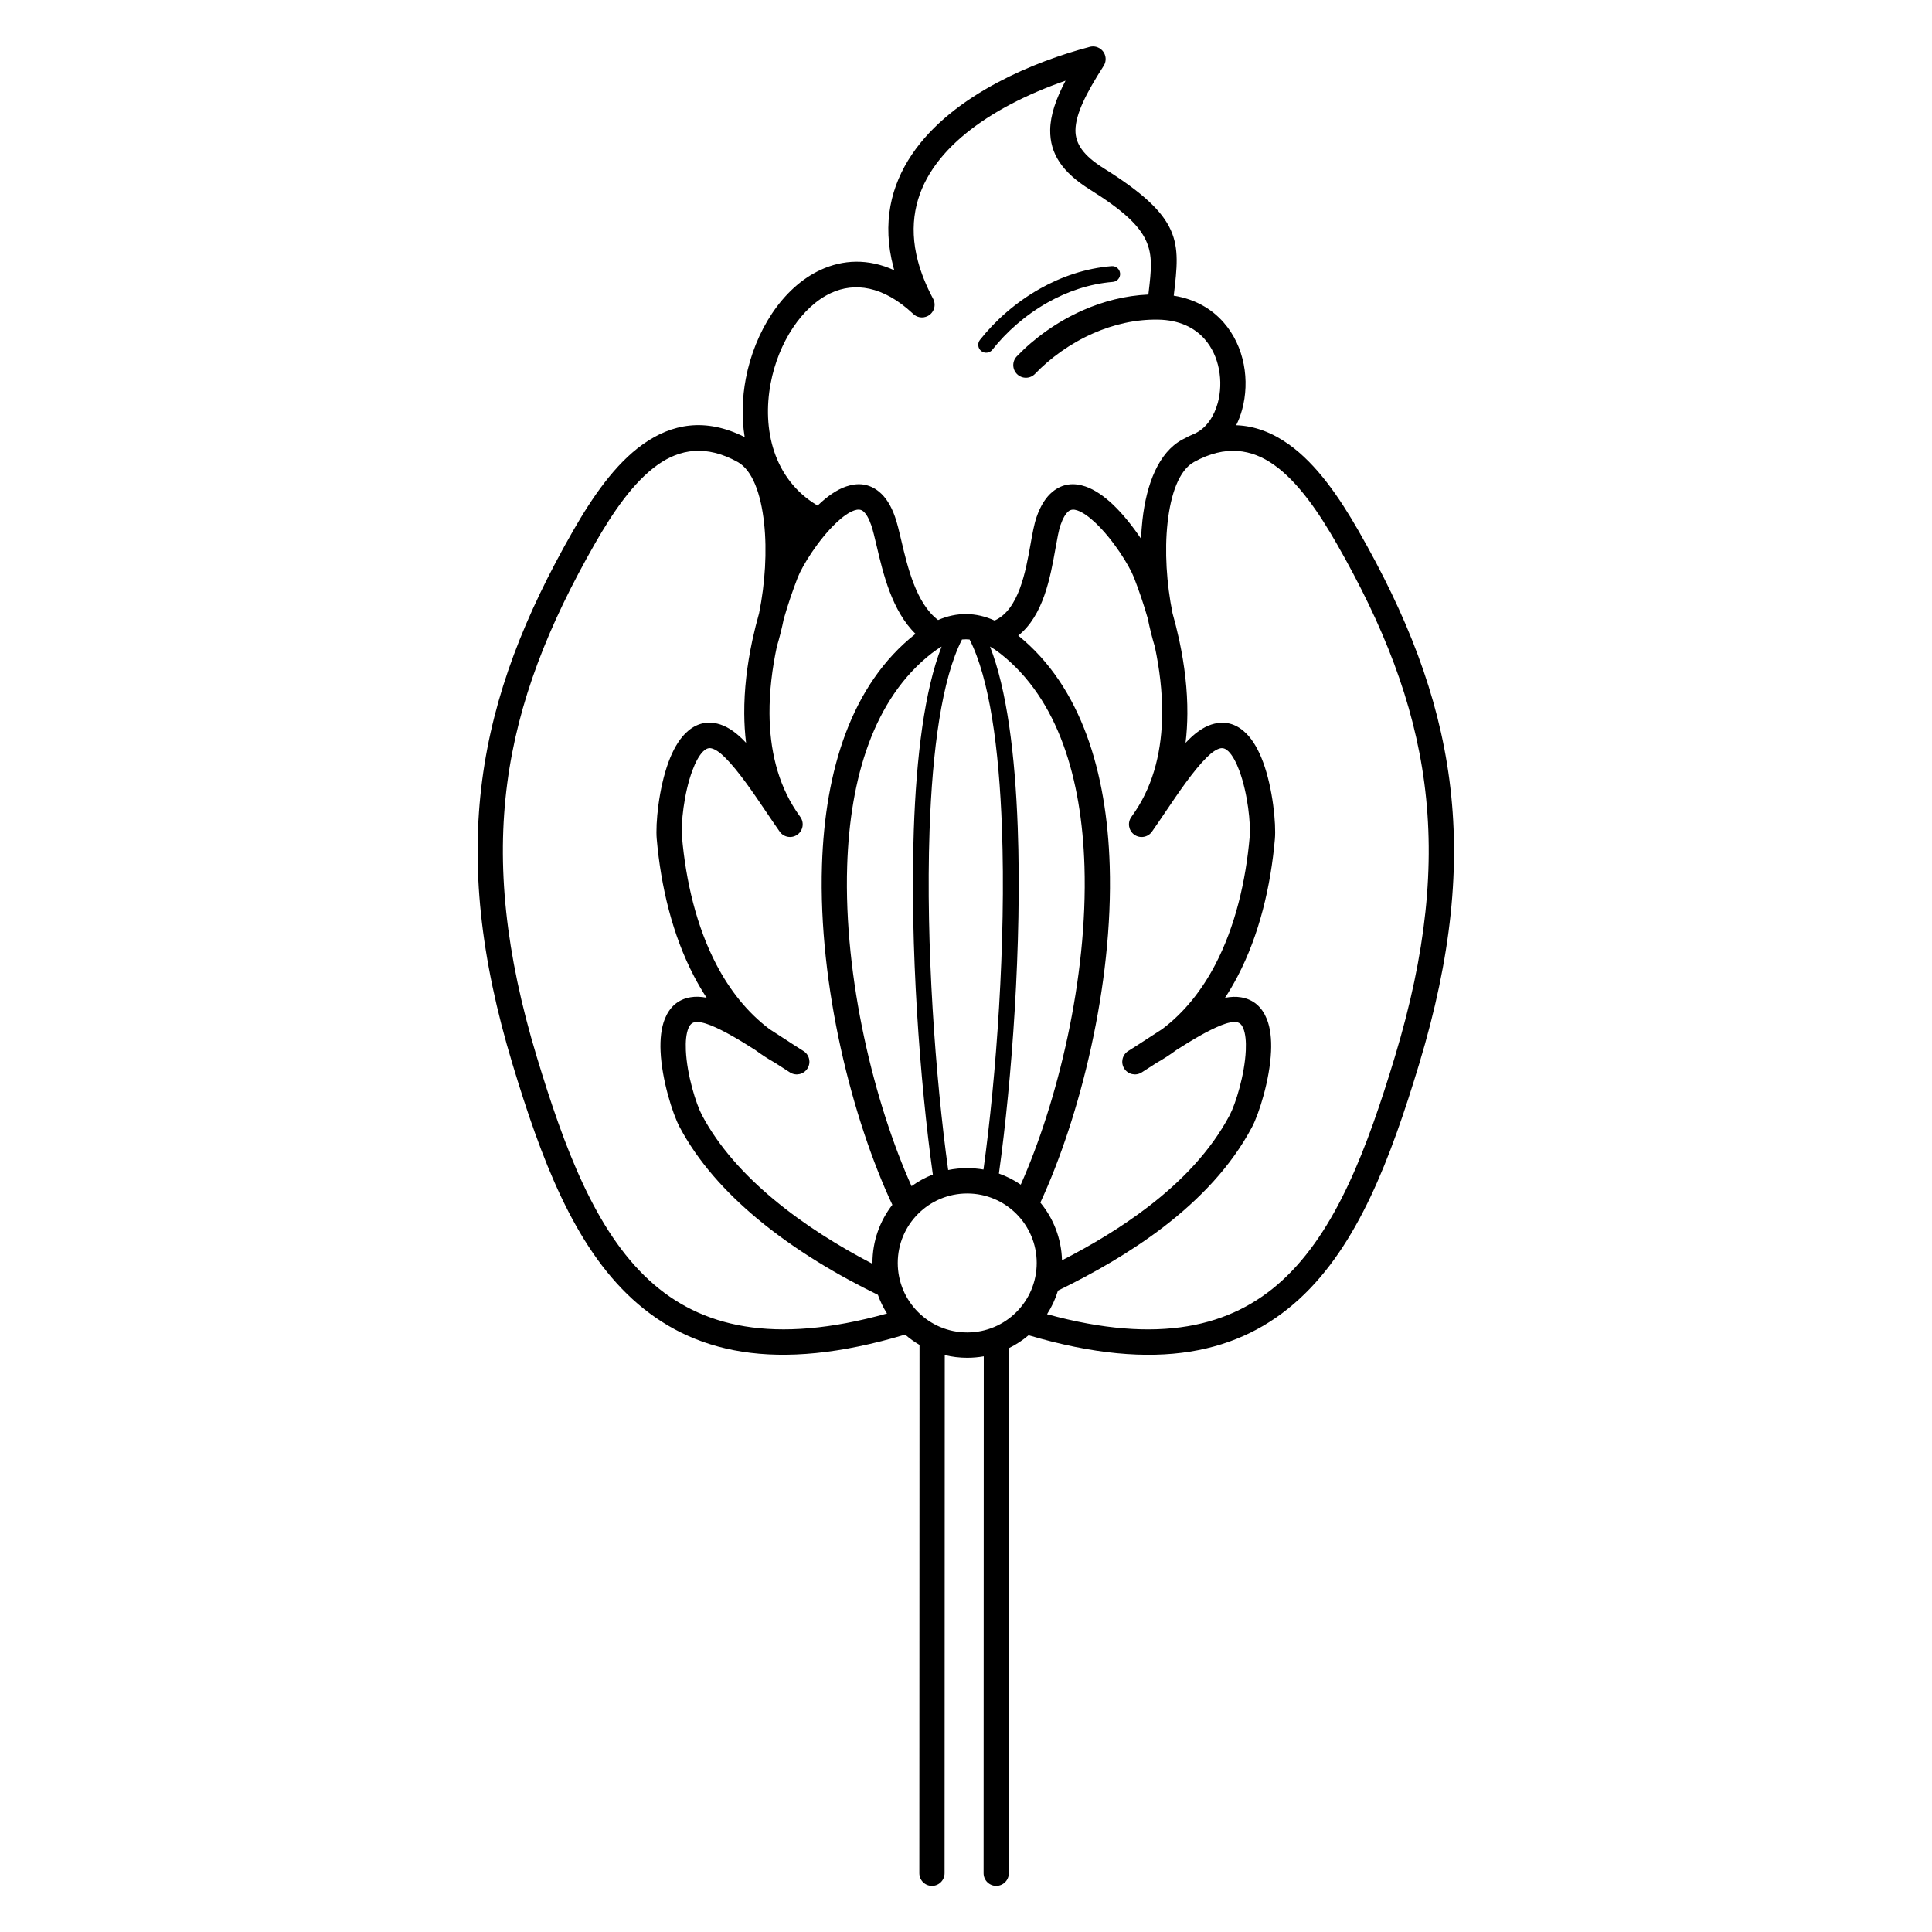 <?xml version="1.0" encoding="UTF-8"?>
<!-- Uploaded to: ICON Repo, www.svgrepo.com, Generator: ICON Repo Mixer Tools -->
<svg fill="#000000" width="800px" height="800px" version="1.1" viewBox="144 144 512 512" xmlns="http://www.w3.org/2000/svg">
 <path d="m400.32 453.57c1.469 0 2.91 0.125 4.312 0.367 3.394-24.605 5.992-60.172 4.891-90.527-0.766-21.117-3.301-39.629-8.574-49.938-0.312-0.031-0.625-0.047-0.934-0.051-0.355-0.004-0.715 0.012-1.074 0.047-5.336 10.438-7.867 29.27-8.602 50.703-1.035 30.238 1.562 65.492 4.938 89.898 1.629-0.332 3.316-0.508 5.043-0.508zm38.262-239.04c1.156-0.09 2.164 0.773 2.254 1.926 0.09 1.156-0.773 2.164-1.926 2.254-6.246 0.512-12.082 2.539-17.223 5.43-5.996 3.367-11.039 7.891-14.699 12.535-0.715 0.91-2.035 1.066-2.945 0.352s-1.066-2.035-0.352-2.945c3.977-5.043 9.449-9.953 15.949-13.602 5.633-3.164 12.047-5.391 18.945-5.953zm22.277 44.254c2.883-1.434 4.891-4.441 5.867-8.016 0.762-2.793 0.883-5.914 0.297-8.93-0.57-2.949-1.82-5.758-3.805-8-2.648-2.996-6.695-5.039-12.312-5.133-6.074-0.102-11.906 1.309-17.164 3.617-6.133 2.691-11.457 6.598-15.453 10.758-1.281 1.332-3.402 1.375-4.734 0.094-1.332-1.281-1.375-3.402-0.094-4.734 4.551-4.738 10.617-9.188 17.605-12.254 5.293-2.324 11.133-3.856 17.262-4.129 0.031-0.262 0.059-0.5 0.086-0.738 1.312-11.148 1.902-16.16-15.527-27.051-7.414-4.633-10.664-9.559-10.578-15.848 0.051-3.894 1.488-8.121 4.07-13.035-4.894 1.688-9.973 3.812-14.832 6.394-8.16 4.34-15.629 9.957-20.332 16.938-4.531 6.727-6.504 14.836-3.965 24.441 0.832 3.152 2.156 6.496 4.039 10.035 0.871 1.637 0.246 3.672-1.391 4.539-1.367 0.727-3.004 0.414-4.016-0.66-7.887-7.352-15.438-8.293-21.621-5.438-3.898 1.801-7.359 5.07-10.113 9.199-2.836 4.25-4.898 9.379-5.918 14.758-2.297 12.098 0.73 25.355 12.266 32.289 0.062 0.035 0.121 0.074 0.176 0.113 0.09-0.086 0.18-0.172 0.27-0.258 2.328-2.211 4.816-3.969 7.305-4.812 3.078-1.047 6.07-0.793 8.742 1.406 1.684 1.387 3.121 3.547 4.203 6.66 0.602 1.727 1.094 3.828 1.66 6.227 1.641 6.973 3.934 16.719 9.754 21.094 2.477-1.074 4.957-1.598 7.469-1.578 2.527 0.02 5.019 0.594 7.504 1.715 6.43-2.875 8.23-12.992 9.535-20.297 0.5-2.805 0.938-5.254 1.598-7.16 1.082-3.117 2.519-5.273 4.203-6.66 2.672-2.203 5.664-2.457 8.742-1.406 2.488 0.848 4.977 2.606 7.305 4.812 2.734 2.594 5.336 5.918 7.434 9.051 0.062-1.668 0.18-3.305 0.355-4.891 1.074-9.809 4.371-17.977 10.457-21.336 1.242-0.688 2.461-1.273 3.656-1.77zm-5.812-36.426c5.703 0.906 10.066 3.516 13.184 7.047 2.828 3.195 4.59 7.117 5.379 11.176 0.773 3.992 0.602 8.168-0.43 11.949-0.395 1.453-0.922 2.848-1.57 4.16 5.059 0.176 9.672 2.047 13.902 5.051 7.422 5.269 13.418 14.039 18.527 22.957 12.785 22.332 21.102 43.371 24.074 66.035 2.973 22.66 0.586 46.797-8.039 75.297-7.578 25.043-16.188 47.977-31.781 62.254-15.57 14.254-37.652 19.645-71.707 9.57-1.574 1.34-3.316 2.484-5.191 3.406l-0.047 139.17c0 1.848-1.496 3.344-3.344 3.344-1.848 0-3.344-1.496-3.344-3.344l0.047-136.99c-1.422 0.25-2.891 0.383-4.383 0.383-2.051 0-4.047-0.246-5.957-0.711l-0.047 137.32c0 1.848-1.496 3.344-3.344 3.344-1.848 0-3.344-1.496-3.344-3.344l0.047-140.02c-1.359-0.793-2.633-1.707-3.812-2.731-34.371 10.297-56.605 4.926-72.262-9.406-15.594-14.273-24.203-37.211-31.781-62.254-8.621-28.5-11.012-52.637-8.039-75.297 2.973-22.664 11.289-43.699 24.074-66.035 5.106-8.922 11.105-17.688 18.527-22.957 7.621-5.41 16.484-7.156 26.957-1.902-0.82-5.094-0.664-10.383 0.305-15.492 1.188-6.254 3.609-12.25 6.941-17.25 3.414-5.121 7.812-9.227 12.867-11.562 5.914-2.731 12.594-3.082 19.527 0.09-0.074-0.258-0.145-0.516-0.211-0.773-3.094-11.727-0.676-21.648 4.887-29.898 5.391-8 13.719-14.312 22.746-19.113 8.09-4.305 16.793-7.41 24.395-9.414 1.789-0.473 3.621 0.598 4.094 2.387 0.25 0.945 0.066 1.902-0.422 2.664-4.699 7.316-7.41 12.77-7.465 17.012-0.051 3.699 2.234 6.828 7.43 10.078 21.043 13.152 20.301 19.469 18.648 33.508l-0.035 0.285zm-61.508 92.984c-0.848 0.492-1.707 1.078-2.586 1.758-15.441 11.996-21.711 33.156-22.445 56.363-0.949 29.934 7.285 63.074 17.062 84.883 1.727-1.254 3.621-2.297 5.644-3.082-3.438-24.594-6.102-60.457-5.051-91.227 0.672-19.621 2.875-37.234 7.375-48.699zm15.184 139.66c2.066 0.734 4.008 1.727 5.785 2.945 9.684-21.777 17.801-54.625 16.887-84.344-0.711-23.195-6.934-44.359-22.293-56.395-0.93-0.73-1.844-1.352-2.742-1.871 4.445 11.312 6.648 28.613 7.348 47.922 1.121 30.828-1.539 66.945-4.988 91.742zm-56.988-147.12c-0.52 2.574-1.145 5.078-1.863 7.453v0.004c-1.254 5.91-1.98 11.91-1.945 17.754 0.059 9.363 2.086 18.328 7.082 25.848 0.387 0.566 0.758 1.102 1.102 1.59 1.066 1.516 0.699 3.606-0.812 4.672-1.516 1.066-3.606 0.699-4.672-0.812-1.172-1.668-2.273-3.301-3.414-4.988-3.574-5.297-7.543-11.176-11.125-14.715-1.418-1.402-2.59-2.144-3.551-2.375-0.789-0.188-1.527 0.148-2.195 0.816-1.109 1.105-2.066 2.941-2.867 5.106-2.269 6.121-3.035 14.172-2.746 17.496 1.031 11.789 3.836 23.805 9.148 33.945 3.512 6.699 8.125 12.594 14.055 17.055 1.355 0.867 2.699 1.746 4.012 2.598 1.633 1.062 3.207 2.09 4.977 3.199 1.574 0.977 2.055 3.047 1.074 4.617-0.977 1.574-3.047 2.055-4.617 1.074-1.113-0.699-2.504-1.598-3.981-2.562-1.848-1.035-3.602-2.18-5.266-3.414-4.117-2.625-8.301-5.133-11.82-6.539-1.852-0.738-3.219-0.973-4.188-0.809-0.793 0.133-1.336 0.727-1.691 1.602-0.602 1.477-0.773 3.543-0.672 5.844 0.289 6.516 2.707 14.227 4.269 17.176 4.422 8.367 11.188 15.809 18.934 22.273 8.195 6.84 17.461 12.562 26.246 17.133v-0.234c0-5.805 1.969-11.148 5.273-15.402-10.547-22.508-19.664-58.035-18.648-90.039 0.789-24.938 7.711-47.852 24.789-61.273-6.254-6.098-8.578-15.973-10.289-23.25-0.535-2.269-1-4.258-1.449-5.547-0.656-1.891-1.379-3.074-2.129-3.695-0.621-0.516-1.434-0.535-2.34-0.227-1.492 0.508-3.164 1.73-4.836 3.32-4.738 4.496-8.977 11.375-10.18 14.48-1.352 3.484-2.586 7.113-3.648 10.82zm-8.41 6.066c0.023-0.184 0.062-0.371 0.117-0.555l0.004-0.016c0.504-2.309 1.078-4.606 1.719-6.867 1.598-7.898 2.137-16.5 1.324-23.918-0.848-7.75-3.086-13.996-7.019-16.168-8.359-4.617-15.305-3.418-21.199 0.77-6.422 4.559-11.867 12.594-16.586 20.832-12.379 21.625-20.418 41.895-23.262 63.566-2.844 21.676-0.516 44.91 7.828 72.488 7.293 24.105 15.488 46.102 29.863 59.262 13.508 12.367 32.898 17.125 62.949 8.754-0.977-1.543-1.789-3.199-2.41-4.949-10.461-5.102-21.988-11.859-32.008-20.219-8.352-6.969-15.684-15.07-20.559-24.293-1.844-3.484-4.695-12.496-5.027-20.012-0.141-3.207 0.16-6.234 1.145-8.652 1.23-3.019 3.391-5.121 6.809-5.691 1.262-0.211 2.672-0.184 4.246 0.129-1.191-1.816-2.297-3.699-3.312-5.644-5.777-11.027-8.812-23.91-9.91-36.465-0.344-3.926 0.527-13.336 3.141-20.383 1.113-3.004 2.574-5.68 4.441-7.547 2.309-2.301 5.106-3.398 8.469-2.602 2.109 0.5 4.348 1.805 6.699 4.133 0.309 0.309 0.621 0.625 0.93 0.953-0.309-2.547-0.465-5.137-0.48-7.746-0.039-6.34 0.742-12.816 2.09-19.172zm78.148 178.33c29.691 8.125 48.898 3.348 62.312-8.93 14.375-13.16 22.57-35.156 29.863-59.262 8.344-27.578 10.672-50.812 7.828-72.488-2.844-21.676-10.879-41.941-23.262-63.566-4.719-8.242-10.164-16.273-16.586-20.832-5.894-4.184-12.844-5.383-21.199-0.77-3.934 2.172-6.172 8.418-7.019 16.168-0.812 7.414-0.273 16.016 1.324 23.918 0.637 2.262 1.215 4.559 1.719 6.867l0.004 0.016c0.055 0.184 0.094 0.371 0.117 0.555 1.348 6.356 2.129 12.832 2.09 19.172-0.016 2.609-0.172 5.199-0.48 7.746 0.312-0.328 0.621-0.648 0.93-0.953 2.352-2.324 4.59-3.633 6.699-4.133 3.363-0.797 6.16 0.297 8.469 2.602 1.867 1.863 3.328 4.543 4.441 7.547 2.613 7.047 3.481 16.457 3.141 20.383-1.098 12.551-4.133 25.438-9.91 36.465-1.02 1.945-2.121 3.828-3.312 5.644 1.574-0.309 2.984-0.34 4.246-0.129 3.418 0.574 5.574 2.672 6.809 5.691 0.988 2.418 1.289 5.445 1.145 8.652-0.332 7.516-3.188 16.527-5.027 20.012-5.527 10.453-13.957 19.195-23.453 26.484-8.887 6.82-18.738 12.383-27.984 16.883-0.68 2.238-1.664 4.34-2.902 6.266zm28.555-176.94v-0.004c-0.719-2.375-1.344-4.879-1.863-7.453-1.062-3.707-2.297-7.336-3.648-10.82-1.203-3.106-5.438-9.984-10.18-14.48-1.672-1.586-3.344-2.809-4.836-3.32-0.902-0.309-1.715-0.285-2.34 0.227-0.754 0.621-1.473 1.805-2.129 3.695-0.453 1.309-0.855 3.547-1.312 6.113-1.363 7.644-3.172 17.805-9.875 23.137 16.707 13.516 23.48 36.262 24.238 60.984 0.969 31.676-7.965 66.781-18.379 89.281 3.453 4.18 5.578 9.492 5.738 15.297 7.672-3.938 15.598-8.629 22.848-14.195 8.797-6.75 16.57-14.781 21.59-24.281 1.559-2.949 3.981-10.66 4.269-17.176 0.102-2.301-0.07-4.371-0.672-5.844-0.355-0.875-0.898-1.469-1.691-1.602-0.973-0.164-2.34 0.066-4.188 0.809-3.519 1.406-7.707 3.91-11.82 6.539-1.664 1.234-3.418 2.379-5.266 3.414-1.477 0.965-2.867 1.863-3.981 2.562-1.574 0.977-3.641 0.496-4.617-1.074-0.977-1.574-0.496-3.641 1.074-4.617 1.77-1.109 3.344-2.133 4.977-3.199 1.309-0.855 2.652-1.73 4.012-2.598 5.93-4.461 10.543-10.355 14.055-17.055 5.312-10.141 8.121-22.156 9.148-33.945 0.289-3.324-0.477-11.375-2.746-17.496-0.805-2.168-1.762-4-2.867-5.106-0.668-0.668-1.406-1.004-2.195-0.816-0.961 0.227-2.133 0.973-3.551 2.375-3.582 3.539-7.547 9.418-11.125 14.715-1.141 1.691-2.242 3.324-3.414 4.988-1.066 1.516-3.156 1.879-4.672 0.812-1.516-1.066-1.879-3.156-0.812-4.672 0.344-0.492 0.715-1.027 1.102-1.59 4.996-7.519 7.023-16.488 7.082-25.848 0.035-5.848-0.691-11.844-1.945-17.754zm-36.684 150.34c-3.332-3.332-7.934-5.394-13.02-5.394s-9.688 2.062-13.02 5.394c-3.332 3.332-5.394 7.938-5.394 13.02 0 5.086 2.062 9.688 5.394 13.02 3.332 3.332 7.934 5.394 13.02 5.394s9.688-2.062 13.02-5.394c3.332-3.332 5.394-7.934 5.394-13.02 0-5.086-2.062-9.688-5.394-13.02z"/>
</svg>